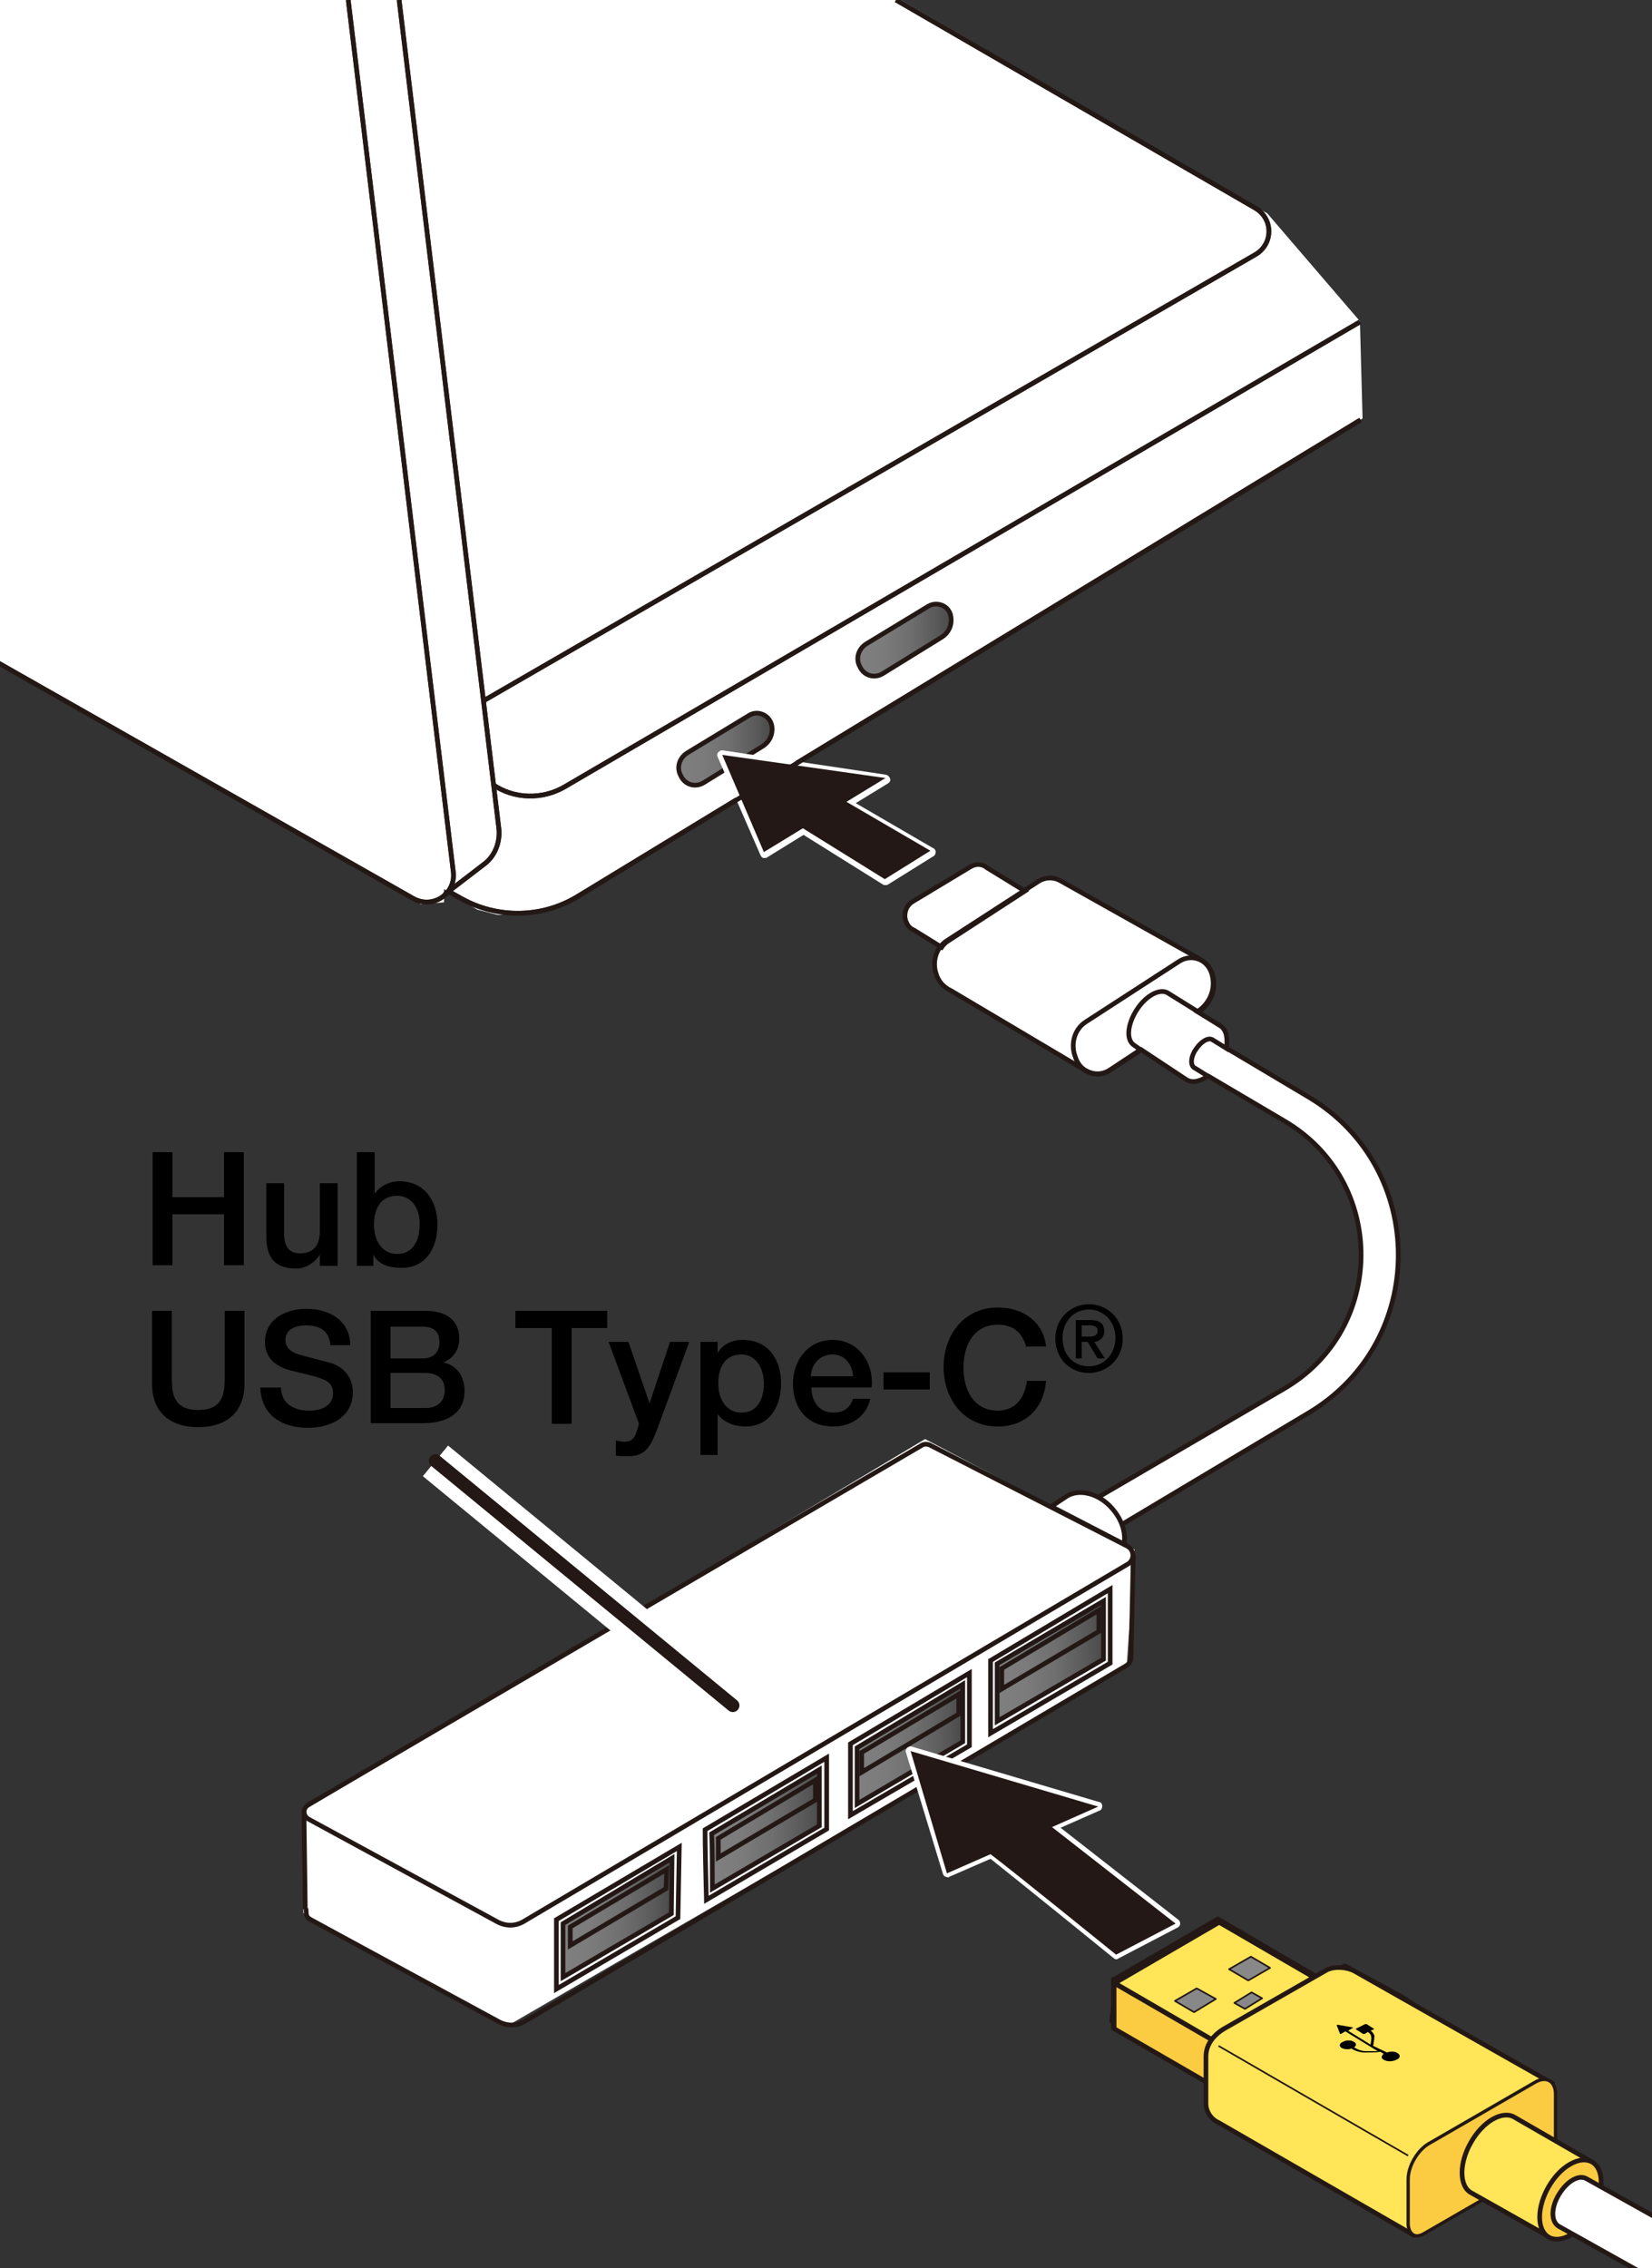 <?xml version="1.0" encoding="utf-8"?>
<!-- Generator: Adobe Illustrator 27.3.1, SVG Export Plug-In . SVG Version: 6.00 Build 0)  -->
<svg version="1.1" xmlns="http://www.w3.org/2000/svg" xmlns:xlink="http://www.w3.org/1999/xlink" x="0px" y="0px"
	 viewBox="0 0 250 343.1" enable-background="new 0 0 250 343.1" xml:space="preserve">
<rect x="0" y="0" width="250" height="343.1" fill="#333333" stroke="none"/>
<g id="レイヤー_2">
</g>
<g id="レイヤー_3">
	<polygon fill="#FFFFFF" points="-25.7,86.1 63.7,136.8 67.2,136.5 67.2,134.5 72.2,137.6 75.3,138.4 79.6,138.4 85.4,136.8 
		102.4,126.8 139.2,103.9 206.2,63.3 205.8,48.6 191.8,32.3 135.3,-0.6 -25.7,-0.2 	"/>
	<polygon fill="#FFFFFF" points="140,217.7 45.9,273.9 45.9,289.4 76.9,306.4 170.5,252.2 171.7,234.4 	"/>
	<path fill="#FFFFFF" d="M184.7,155.2l-3.4-2.1l0.2-0.1c1.6-1.1,2.5-3.1,2.1-5.1c-0.4-2.5-3-3.8-5.1-2.5l-14.2,9.2
		c-1.7,1.1-2.3,3.3-1.6,5.2l0.1,0.3c0.8,2.2,3.3,3.1,5.2,1.8l4.7-3.1l6.8,4.5c0.9,0.6,2.1,0.3,3.3-0.5l-2.1-1.3
		c-0.6-0.4-0.5-1.7,0.3-2.8c0.8-1.2,1.9-1.8,2.5-1.4l2.1,1.3C185.8,157,185.6,155.8,184.7,155.2z"/>
	<path fill="#FFFFFF" d="M171.6,158.1c-1.2-0.8-1-3.1,0.4-5.3c1.4-2.2,3.5-3.3,4.7-2.6l4.5,2.8l0.2-0.1c1.6-1.1,2.5-3.1,2.1-5.1
		c-0.2-1.1-0.8-2-1.6-2.5l0,0l-0.3-0.2c0,0,0,0,0,0l-21.2-11.9c-0.1,0-0.1-0.1-0.2-0.1l0,0l0,0c-0.9-0.4-2-0.4-3,0.2l-13.9,9
		c-1.6,1-2.3,3.2-1.6,5.1l0.1,0.3c0.3,0.7,0.7,1.2,1.2,1.6l0,0l0,0c0.3,0.2,0.5,0.4,0.8,0.5l20.4,12.1c0,0,0.1,0.1,0.1,0.1l0.1,0
		l0,0c1.1,0.6,2.4,0.6,3.5-0.1l4.7-3.1L171.6,158.1z"/>
	<path fill="#FFFFFF" d="M149.4,131.3L149.4,131.3c-0.7-0.6-1.6-0.7-2.5-0.2l-8.8,5.3c-1,0.6-1.4,1.9-1,3l0.1,0.2
		c0.2,0.5,0.6,0.9,1.1,1.1l4.2,2.6c0.4-0.6,0.9-0.9,0.9-0.9l11.7-7.6L149.4,131.3z"/>
	<path fill="#FFFFFF" d="M170.1,233.6c0.3-1.7-0.3-3.7-1.8-5.4c-2-2.3-4.9-3-6.8-1.9l0,0l-2.4,1.6L170.1,233.6z"/>
	<path fill="#FFFFFF" d="M185.5,158.5l12.6,7.5c18,10.8,18,36.9,0,47.7l-28.3,16.9l-6.6-1.2l3.1-2.8l28.1-16.4
		c15.5-9,15.5-31.4,0.1-40.5l-11.7-6.9l-4.1-2.3l1.5-5L185.5,158.5z"/>
</g>
<g id="レイヤー_1">
	<g>
		<g>
			<path fill="none" stroke="#231815" stroke-width="0.709" stroke-miterlimit="10" d="M140.9,218.7l29.7,15.2
				c1.1,0.6,1.1,2.1,0.1,2.7l-91.5,54.1c-1.2,0.7-2.6,0.7-3.8,0.1l-28.7-15.6c-0.9-0.5-0.9-1.7,0-2.2l92.7-54.3
				C139.8,218.4,140.4,218.4,140.9,218.7z"/>
			<path fill="none" stroke="#231815" stroke-width="0.709" stroke-miterlimit="10" d="M171.2,249.2c-0.1,1.5,0.2,2.2-0.8,2.8
				l-91,53.8c-1.2,0.7-2.6,0.7-3.8,0.1l-28.6-15.5c-0.8-0.5-0.6-0.8-0.7-1.7"/>
			<line fill="none" stroke="#231815" stroke-width="0.709" stroke-miterlimit="10" x1="46.2" y1="288.8" x2="46" y2="274.1"/>
		</g>
		<line fill="none" stroke="#231815" stroke-width="0.709" stroke-miterlimit="10" x1="171.5" y1="235.2" x2="171.2" y2="249.2"/>
	</g>
	<g>
		<path d="M23.1,174.3h3v6.8h7.8v-6.8h3v17.1h-3v-7.7h-7.8v7.7h-3V174.3z"/>
		<path d="M51.1,191.5h-2.7v-1.7h0c-0.7,1.2-2.2,2.1-3.5,2.1c-3.3,0-4.6-1.6-4.6-4.9V179h2.7v7.6c0,2.2,0.9,3,2.4,3
			c2.3,0,3-1.5,3-3.4V179h2.7V191.5z"/>
		<path d="M54,174.3h2.7v6.3h0c0.8-1.2,2.3-1.9,3.7-1.9c3.9,0,5.8,3,5.8,6.6c0,3.4-1.7,6.5-5.4,6.5c-1.7,0-3.5-0.4-4.3-2h0v1.7H54
			V174.3z M60.1,180.9c-2.3,0-3.5,1.7-3.5,4.4c0,2.5,1.3,4.4,3.5,4.4c2.5,0,3.4-2.2,3.4-4.4C63.6,183,62.4,180.9,60.1,180.9z"/>
		<path d="M23,198.3h3v10c0,2.3,0.1,5,4,5c3.9,0,4-2.7,4-5v-10h3v11c0,4.4-2.8,6.6-7,6.6c-4.2,0-7-2.2-7-6.6V198.3z"/>
		<path d="M42.5,209.7c0,2.6,1.9,3.7,4.3,3.7c2.6,0,3.6-1.3,3.6-2.6c0-1.3-0.7-1.8-1.4-2.1c-1.2-0.5-2.7-0.8-5.1-1.4
			c-3-0.8-3.8-2.6-3.8-4.3c0-3.5,3.2-5,6.3-5c3.6,0,6.6,1.9,6.6,5.5h-3c-0.2-2.2-1.6-3-3.7-3c-1.4,0-3.1,0.5-3.1,2.2
			c0,1.2,0.8,1.8,2,2.2c0.3,0.1,4.1,1.1,4.9,1.3c2.2,0.7,3.3,2.5,3.3,4.4c0,3.8-3.4,5.4-6.8,5.4c-3.9,0-7.1-1.9-7.2-6.1H42.5z"/>
		<path d="M56.1,198.3h8.3c3.1,0,5.1,1.4,5.1,4.2c0,1.7-0.9,3-2.4,3.6v0c2.1,0.5,3.2,2.1,3.2,4.4c0,2.7-1.9,4.8-6.3,4.8h-7.9V198.3z
			 M59.1,205.5H64c1.4,0,2.5-0.8,2.5-2.4c0-1.7-0.9-2.4-2.5-2.4h-4.9V205.5z M59.1,213h5.3c1.8,0,2.9-1,2.9-2.7
			c0-1.7-1.1-2.6-2.9-2.6h-5.3V213z"/>
		<path d="M78,198.3h13.9v2.6h-5.4v14.5h-3v-14.5H78V198.3z"/>
		<path d="M92.1,203h3l3.2,9.3h0l3.1-9.3h2.9l-4.8,13.1c-0.9,2.2-1.5,4.2-4.4,4.2c-0.6,0-1.3,0-1.9-0.1v-2.3
			c0.5,0.1,0.8,0.2,1.3,0.2c1.2,0,1.6-0.7,1.9-1.7l0.3-1L92.1,203z"/>
		<path d="M106,203h2.6v1.7h0c0.8-1.4,2.2-2,3.8-2c3.9,0,5.8,3,5.8,6.6c0,3.4-1.7,6.5-5.4,6.5c-1.6,0-3.3-0.6-4.2-1.9h0v6.2H106V203
			z M112.2,204.9c-2.3,0-3.5,1.7-3.5,4.4c0,2.5,1.3,4.4,3.5,4.4c2.5,0,3.4-2.2,3.4-4.4C115.6,207,114.4,204.9,112.2,204.9z"/>
		<path d="M122.8,210c0,1.9,1.1,3.7,3.3,3.7c1.6,0,2.5-0.7,3-2.1h2.6c-0.6,2.7-2.9,4.2-5.6,4.2c-3.9,0-6.1-2.7-6.1-6.5
			c0-3.5,2.3-6.6,6-6.6c3.9,0,6.3,3.5,5.9,7.2H122.8z M129.1,208.2c-0.1-1.7-1.2-3.3-3.1-3.3c-1.9,0-3.2,1.4-3.3,3.3H129.1z"/>
		<path d="M133.7,207.6h7v2.6h-7V207.6z"/>
		<path d="M155.3,203.8c-0.5-2-1.8-3.4-4.3-3.4c-3.7,0-5.2,3.2-5.2,6.5c0,3.3,1.5,6.5,5.2,6.5c2.7,0,4.1-2,4.4-4.5h2.9
			c-0.3,4.1-3.1,6.9-7.3,6.9c-5.1,0-8.2-4.1-8.2-9c0-4.9,3.1-9,8.2-9c3.9,0,6.9,2.2,7.3,5.9H155.3z"/>
		<path d="M164.8,207.7c-3,0-5.1-2.3-5.1-5.2c0-3.1,2.4-5.2,5.1-5.2c2.7,0,5.1,2.1,5.1,5.2C169.9,205.6,167.5,207.7,164.8,207.7z
			 M164.8,198.1c-2.3,0-4,1.8-4,4.3c0,2.4,1.5,4.3,4,4.3c2.2,0,4-1.8,4-4.3C168.8,199.9,167,198.1,164.8,198.1z M163.8,205.5h-1
			v-5.8h2.2c1.4,0,2.1,0.5,2.1,1.7c0,1-0.7,1.5-1.5,1.6l1.6,2.5h-1.1l-1.5-2.5h-0.9V205.5z M164.8,202.2c0.7,0,1.3-0.1,1.3-0.9
			c0-0.7-0.7-0.8-1.3-0.8h-1.1v1.7H164.8z"/>
	</g>
	<line fill="none" stroke="#FFFFFF" stroke-width="6" stroke-miterlimit="10" x1="110.9" y1="258" x2="65.9" y2="221"/>
	
		<line fill="none" stroke="#231815" stroke-width="2" stroke-linecap="round" stroke-miterlimit="10" x1="110.9" y1="258" x2="65.9" y2="221"/>
	<linearGradient id="SVGID_1_" gradientUnits="userSpaceOnUse" x1="129.667" y1="263.856" x2="145.699" y2="263.856">
		<stop  offset="0" style="stop-color:#808080"/>
		<stop  offset="0.269" style="stop-color:#7B7B7B"/>
		<stop  offset="0.547" style="stop-color:#6F6F6F"/>
		<stop  offset="0.829" style="stop-color:#5A5A5A"/>
		<stop  offset="1" style="stop-color:#4A4A4A"/>
	</linearGradient>
	<polygon fill="url(#SVGID_1_)" points="129.7,264.4 145.7,254.8 145.7,263.5 129.7,272.9 	"/>
	
		<linearGradient id="SVGID_00000158732590608975299030000016472530687740372876_" gradientUnits="userSpaceOnUse" x1="85.187" y1="290.147" x2="101.738" y2="290.147">
		<stop  offset="0" style="stop-color:#808080"/>
		<stop  offset="0.269" style="stop-color:#7B7B7B"/>
		<stop  offset="0.547" style="stop-color:#6F6F6F"/>
		<stop  offset="0.829" style="stop-color:#5A5A5A"/>
		<stop  offset="1" style="stop-color:#4A4A4A"/>
	</linearGradient>
	<polygon fill="url(#SVGID_00000158732590608975299030000016472530687740372876_)" points="85.2,290.9 101.7,281.1 101.6,289.5 
		85.2,299.1 	"/>
	
		<linearGradient id="SVGID_00000164506597033916585960000007249215855363931036_" gradientUnits="userSpaceOnUse" x1="107.751" y1="276.686" x2="124.214" y2="276.686">
		<stop  offset="0" style="stop-color:#808080"/>
		<stop  offset="0.269" style="stop-color:#7B7B7B"/>
		<stop  offset="0.547" style="stop-color:#6F6F6F"/>
		<stop  offset="0.829" style="stop-color:#5A5A5A"/>
		<stop  offset="1" style="stop-color:#4A4A4A"/>
	</linearGradient>
	<polygon fill="url(#SVGID_00000164506597033916585960000007249215855363931036_)" points="107.8,277.4 124.1,267.7 124.2,276 
		107.8,285.7 	"/>
	
		<linearGradient id="SVGID_00000150817566121039220830000002182361422921631872_" gradientUnits="userSpaceOnUse" x1="150.916" y1="251.304" x2="166.947" y2="251.304">
		<stop  offset="0" style="stop-color:#808080"/>
		<stop  offset="0.269" style="stop-color:#7B7B7B"/>
		<stop  offset="0.547" style="stop-color:#6F6F6F"/>
		<stop  offset="0.829" style="stop-color:#5A5A5A"/>
		<stop  offset="1" style="stop-color:#4A4A4A"/>
	</linearGradient>
	<polygon fill="url(#SVGID_00000150817566121039220830000002182361422921631872_)" points="150.9,251.8 166.9,242.3 166.9,250.9 
		150.9,260.3 	"/>
	
		<linearGradient id="SVGID_00000091710975675674245110000003477845573446978178_" gradientUnits="userSpaceOnUse" x1="102.671" y1="113.337" x2="116.773" y2="113.337">
		<stop  offset="0" style="stop-color:#808080"/>
		<stop  offset="0.269" style="stop-color:#7B7B7B"/>
		<stop  offset="0.547" style="stop-color:#6F6F6F"/>
		<stop  offset="0.829" style="stop-color:#5A5A5A"/>
		<stop  offset="1" style="stop-color:#4A4A4A"/>
	</linearGradient>
	<path fill="url(#SVGID_00000091710975675674245110000003477845573446978178_)" d="M113.4,108.2l-9.4,5.7c-1.1,0.7-1.6,2-1.1,3.2
		l0.1,0.2c0.6,1.4,2.2,1.9,3.5,1.1l8.9-5.5c1.1-0.7,1.6-1.9,1.4-3.1v0C116.5,108.2,114.7,107.4,113.4,108.2z"/>
	
		<linearGradient id="SVGID_00000039131312610383867230000005472524093348169120_" gradientUnits="userSpaceOnUse" x1="129.864" y1="96.837" x2="143.966" y2="96.837">
		<stop  offset="0" style="stop-color:#808080"/>
		<stop  offset="0.269" style="stop-color:#7B7B7B"/>
		<stop  offset="0.547" style="stop-color:#6F6F6F"/>
		<stop  offset="0.829" style="stop-color:#5A5A5A"/>
		<stop  offset="1" style="stop-color:#4A4A4A"/>
	</linearGradient>
	<path fill="url(#SVGID_00000039131312610383867230000005472524093348169120_)" d="M140.5,91.7l-9.4,5.7c-1.1,0.7-1.6,2-1.1,3.2
		l0.1,0.2c0.6,1.4,2.2,1.9,3.5,1.1l8.9-5.5c1.1-0.7,1.6-1.9,1.4-3.1v0C143.7,91.7,141.9,90.9,140.5,91.7z"/>
	<g>
		<path fill="none" stroke="#231815" stroke-width="0.709" stroke-miterlimit="10" d="M52.7,0l15.9,131.9c0.4,3.3-3.1,5.7-6.1,4
			l-86.7-49.2"/>
		<path fill="none" stroke="#231815" stroke-width="0.709" stroke-miterlimit="10" d="M60.4,0l15.1,125.4c0.2,2-0.6,4.1-2.2,5.3
			l-6,4.6"/>
		<path fill="none" stroke="#231815" stroke-width="0.709" stroke-miterlimit="10" d="M205.8,48.7L85.5,119
			c-3.4,2-7.7,1.9-10.9-0.3"/>
		<path fill="none" stroke="#231815" stroke-width="0.709" stroke-miterlimit="10" d="M205.8,63.6L87.4,135.6
			c-5.4,3.3-12.2,3.4-17.7,0.3l-1.8-1"/>
		<path fill="none" stroke="#231815" stroke-width="0.709" stroke-miterlimit="10" d="M135.6,0L190,31.5c2.7,1.6,2.7,5.4,0,7
			L73.2,106"/>
	</g>
	<path fill="none" stroke="#231815" stroke-width="0.709" stroke-miterlimit="10" d="M113.4,108.2l-9.4,5.7c-1.1,0.7-1.6,2-1.1,3.2
		l0.1,0.2c0.6,1.4,2.2,1.9,3.5,1.1l8.9-5.5c1.1-0.7,1.6-1.9,1.4-3.1v0C116.5,108.2,114.7,107.4,113.4,108.2z"/>
	<path fill="none" stroke="#231815" stroke-width="0.709" stroke-miterlimit="10" d="M140.5,91.7l-9.4,5.7c-1.1,0.7-1.6,2-1.1,3.2
		l0.1,0.2c0.6,1.4,2.2,1.9,3.5,1.1l8.9-5.5c1.1-0.7,1.6-1.9,1.4-3.1v0C143.7,91.7,141.9,90.9,140.5,91.7z"/>
	<path fill="none" stroke="#231815" stroke-width="0.709" stroke-miterlimit="10" d="M182.7,162.7l11.7,6.9
		c15.5,9.1,15.4,31.5-0.1,40.5l-28.1,16.4"/>
	<path fill="none" stroke="#231815" stroke-width="0.709" stroke-miterlimit="10" d="M185.5,158.5l12.6,7.5c18,10.8,18,36.9,0,47.7
		l-28.3,16.9"/>
	<path fill="none" stroke="#231815" stroke-width="0.709" stroke-miterlimit="10" d="M149.4,131.3L149.4,131.3
		c-0.7-0.6-1.6-0.7-2.5-0.2l-8.8,5.3c-1,0.6-1.4,1.9-1,3l0.1,0.2c0.2,0.5,0.6,0.9,1.1,1.1l4.2,2.6c0.4-0.6,0.9-0.9,0.9-0.9l11.7-7.6
		L149.4,131.3z"/>
	<g>
		<polygon fill="none" stroke="#231815" stroke-width="0.709" stroke-miterlimit="10" points="102.8,279.4 84.2,290.4 84.2,300.9 
			102.6,290.1 		"/>
		<polygon fill="none" stroke="#231815" stroke-width="0.709" stroke-miterlimit="10" points="85.2,291 101.7,281.1 101.6,289.5 
			85.2,299.1 		"/>
		<polygon fill="none" stroke="#231815" stroke-width="0.709" stroke-miterlimit="10" points="100.9,282.8 86.3,291.5 86.3,294.3 
			100.8,285.7 		"/>
	</g>
	<g>
		<path fill="none" stroke="#231815" stroke-width="0.709" stroke-miterlimit="10" d="M125.1,265.9l-18.4,10.9
			c0,2.2,0.1,6.9,0.2,10.6l18.2-10.7V265.9z"/>
		<path fill="none" stroke="#231815" stroke-width="0.709" stroke-miterlimit="10" d="M107.7,277.4l16.3-9.7v8.5l-16.2,9.5
			C107.8,282.7,107.8,279.4,107.7,277.4z"/>
		<polygon fill="none" stroke="#231815" stroke-width="0.709" stroke-miterlimit="10" points="123.4,269.3 108.7,278.1 108.7,281 
			123.4,272.3 		"/>
	</g>
	<g>
		<polygon fill="none" stroke="#231815" stroke-width="0.709" stroke-miterlimit="10" points="146.7,253.1 128.7,263.8 
			128.7,274.6 146.7,264.1 		"/>
		<polygon fill="none" stroke="#231815" stroke-width="0.709" stroke-miterlimit="10" points="129.7,264.4 145.7,254.8 
			145.7,263.5 129.7,272.9 		"/>
		<g>
			<polygon fill="none" stroke="#231815" stroke-width="0.709" stroke-miterlimit="10" points="149.9,251.2 149.9,262.2 168,251.6 
				168,240.4 			"/>
			<polygon fill="none" stroke="#231815" stroke-width="0.709" stroke-miterlimit="10" points="150.9,251.7 167,242.2 167,251 
				150.9,260.4 			"/>
			<g>
				<polygon fill="none" stroke="#231815" stroke-width="0.709" stroke-miterlimit="10" points="145.1,256.3 130.4,265.1 
					130.4,268.1 145.1,259.3 				"/>
				<polygon fill="none" stroke="#231815" stroke-width="0.709" stroke-miterlimit="10" points="151.6,252.4 151.6,255.5 
					166.3,246.8 166.3,243.6 				"/>
			</g>
		</g>
	</g>
	<path fill="none" stroke="#231815" stroke-width="0.709" stroke-miterlimit="10" d="M171.6,158.1c-1.2-0.8-1-3.1,0.4-5.3
		c1.4-2.2,3.5-3.3,4.7-2.6l4.5,2.8l0.2-0.1c1.6-1.1,2.5-3.1,2.1-5.1c-0.2-1.1-0.8-2-1.6-2.5l0,0l-0.3-0.2c0,0,0,0,0,0l-21.2-11.9
		c-0.1,0-0.1-0.1-0.2-0.1l0,0l0,0c-0.9-0.4-2-0.4-3,0.2l-13.9,9c-1.6,1-2.3,3.2-1.6,5.1l0.1,0.3c0.3,0.7,0.7,1.2,1.2,1.6l0,0l0,0
		c0.3,0.2,0.5,0.4,0.8,0.5l20.4,12.1c0,0,0.1,0.1,0.1,0.1l0.1,0l0,0c1.1,0.6,2.4,0.6,3.5-0.1l4.7-3.1L171.6,158.1z"/>
	<path fill="none" stroke="#231815" stroke-width="0.709" stroke-miterlimit="10" d="M184.7,155.2l-3.4-2.1l0.2-0.1
		c1.6-1.1,2.5-3.1,2.1-5.1c-0.4-2.5-3-3.8-5.1-2.5l-14.2,9.2c-1.7,1.1-2.3,3.3-1.6,5.2l0.1,0.3c0.8,2.2,3.3,3.1,5.2,1.8l4.7-3.1
		l6.8,4.5c0.9,0.6,2.1,0.3,3.3-0.5l-2.1-1.3c-0.6-0.4-0.5-1.7,0.3-2.8c0.8-1.2,1.9-1.8,2.5-1.4l2.1,1.3
		C185.8,157,185.6,155.8,184.7,155.2z"/>
	<path fill="none" stroke="#231815" stroke-width="0.709" stroke-miterlimit="10" d="M170.1,233.6c0.3-1.7-0.3-3.7-1.8-5.4
		c-2-2.3-4.9-3-6.8-1.9l0,0l-2.4,1.6L170.1,233.6z"/>
	<g>
		<path fill="#231815" d="M134,133.4c-0.1,0-0.1,0-0.2-0.1l-12.2-7.6l-5.7,3.5c-0.1,0-0.1,0.1-0.2,0.1c0,0-0.1,0-0.1,0
			c-0.1,0-0.2-0.1-0.2-0.2l-6.5-14.9c-0.1-0.1,0-0.3,0-0.4c0.1-0.1,0.2-0.1,0.3-0.1c0,0,24.8,3.5,24.8,3.5c0.1,0,0.3,0.1,0.3,0.3
			c0,0.1,0,0.3-0.2,0.4l-5.4,3.3l12.2,7.1c0.1,0.1,0.2,0.2,0.2,0.3s-0.1,0.2-0.2,0.3l-6.9,4.3C134.1,133.4,134.1,133.4,134,133.4z"
			/>
		<path fill="#FFFFFF" d="M109.3,114.2l24.7,3.5l-5.9,3.6l12.7,7.4l-6.9,4.3l-12.4-7.7l-5.9,3.6L109.3,114.2 M109.3,113.5
			c-0.2,0-0.4,0.1-0.6,0.3c-0.2,0.2-0.2,0.5-0.1,0.7l6.5,14.9c0.1,0.2,0.2,0.3,0.4,0.4c0.1,0,0.1,0,0.2,0c0.1,0,0.3,0,0.4-0.1
			l5.5-3.4l12,7.5c0.1,0.1,0.2,0.1,0.4,0.1c0.1,0,0.3,0,0.4-0.1l6.9-4.3c0.2-0.1,0.3-0.4,0.3-0.6c0-0.2-0.1-0.5-0.4-0.6l-11.7-6.8
			l4.9-3c0.3-0.2,0.4-0.5,0.3-0.7c-0.1-0.3-0.3-0.5-0.6-0.6L109.3,113.5C109.3,113.5,109.3,113.5,109.3,113.5L109.3,113.5z"/>
	</g>
	<g>
		<path fill="#231815" d="M169,296c-0.1,0-0.2,0-0.2-0.1c-0.2-0.1-15.3-12.4-18.8-15.1l-6.4,2.8c0,0-0.1,0-0.1,0c-0.1,0-0.1,0-0.1,0
			c-0.1,0-0.2-0.1-0.2-0.2l-5.6-18.4c0-0.1,0-0.3,0.1-0.4c0.1-0.1,0.2-0.1,0.3-0.1c0,0,0.1,0,0.1,0l28.4,8.4c0.1,0,0.2,0.2,0.3,0.3
			c0,0.1-0.1,0.3-0.2,0.3l-6.4,2.8l18.2,14.2c0.1,0.1,0.1,0.2,0.1,0.3c0,0.1-0.1,0.2-0.2,0.3l-9,4.7C169.1,296,169,296,169,296z"/>
		<path fill="#FFFFFF" d="M137.8,264.9l28.4,8.4l-7,3.1l18.7,14.6l-9,4.7c0,0-15.8-12.8-19-15.2l-6.6,2.9L137.8,264.9 M137.8,264.2
			c-0.2,0-0.4,0.1-0.5,0.2c-0.2,0.2-0.3,0.5-0.2,0.7l5.6,18.4c0.1,0.2,0.2,0.4,0.4,0.4c0.1,0,0.2,0.1,0.3,0.1c0.1,0,0.2,0,0.3-0.1
			l6.2-2.7c3.8,3,18.5,14.9,18.6,15c0.1,0.1,0.3,0.2,0.4,0.2c0.1,0,0.2,0,0.3-0.1l9-4.7c0.2-0.1,0.4-0.3,0.4-0.6
			c0-0.2-0.1-0.5-0.3-0.6l-17.8-13.9l5.9-2.6c0.3-0.1,0.4-0.4,0.4-0.7c0-0.3-0.2-0.6-0.5-0.6l-28.4-8.4
			C138,264.2,137.9,264.2,137.8,264.2L137.8,264.2z"/>
	</g>
	<g>
		<path fill="none" stroke="#231815" stroke-width="0.709" stroke-miterlimit="10" d="M52.7,0l15.9,131.9c0.4,3.3-3.1,5.7-6.1,4
			l-86.7-49.2"/>
		<path fill="none" stroke="#231815" stroke-width="0.709" stroke-miterlimit="10" d="M60.4,0l15.1,125.4c0.2,2-0.6,4.1-2.2,5.3
			l-6,4.6"/>
		<path fill="none" stroke="#231815" stroke-width="0.709" stroke-miterlimit="10" d="M205.8,48.7L85.5,119
			c-3.4,2-7.7,1.9-10.9-0.3"/>
		<path fill="none" stroke="#231815" stroke-width="0.709" stroke-miterlimit="10" d="M68,134.9l1.8,1c5.5,3.1,12.3,3,17.7-0.3
			l118.4-72.1"/>
		<path fill="none" stroke="#231815" stroke-width="0.709" stroke-miterlimit="10" d="M135.6,0L190,31.5c2.7,1.6,2.7,5.4,0,7
			L73.2,106"/>
	</g>
	<line fill="#FFFFFF" x1="-26.5" y1="85.4" x2="62.6" y2="135.9"/>
	<g>
		<polygon fill="#F5CA40" stroke="#1D1915" stroke-width="0.425" stroke-linejoin="round" points="184.8,315.6 168.1,305.8 
			168.9,299.4 185.6,309.2 		"/>
		<polygon fill="#F5CA40" stroke="#1D1915" stroke-width="0.425" stroke-linejoin="round" points="168.9,299.3 185.6,309.2 
			201.1,300.4 184.4,290.5 		"/>
		<polygon fill="#757472" stroke="#1D1915" stroke-width="0.425" stroke-linejoin="round" points="189.6,297.9 192.3,299.5 
			194,298.5 189,295.6 185.8,297.5 188,298.8 		"/>
		<polygon fill="#757472" stroke="#1D1915" stroke-width="0.425" stroke-linejoin="round" points="181.8,302.6 183.5,301.6 
			181,300.2 177.7,302 182.7,305 184.3,304 		"/>
		<polyline fill="none" stroke="#1D1915" stroke-width="0.425" stroke-linejoin="round" points="197.5,301.5 194.2,303.3 
			191.7,301.9 195,300 		"/>
		<polyline fill="none" stroke="#1D1915" stroke-width="0.425" stroke-linejoin="round" points="184.8,305.6 188.1,303.8 
			190.6,305.3 187.4,307.1 		"/>
		<g>
			<polygon fill="#F5CA40" stroke="#1D1915" stroke-width="0.425" stroke-linejoin="round" points="191.8,322.3 182.4,316.8 
				183.1,309.2 192.6,314.7 			"/>
			<polygon fill="#F5CA40" stroke="#1D1915" stroke-width="0.425" stroke-linejoin="round" points="211,311.4 191.8,322.2 
				192.6,314.7 211.8,303.8 			"/>
			<polygon fill="#F5CA40" stroke="#1D1915" stroke-width="0.425" stroke-linejoin="round" points="183.1,309.2 192.6,314.7 
				211.8,303.8 202.3,298.3 			"/>
		</g>
		<polyline fill="none" stroke="#1D1915" stroke-width="0.425" stroke-linejoin="round" points="188.5,320.6 189.2,312.9 
			192.5,311.1 		"/>
		<polyline fill="none" stroke="#1D1915" stroke-width="0.425" stroke-linejoin="round" points="190.4,321.6 191.2,314 210.5,303 
					"/>
		<polyline fill="none" stroke="#1D1915" stroke-width="0.425" stroke-linejoin="round" points="186.5,319.2 187.2,311.6 
			190.5,309.8 		"/>
		<polyline fill="none" stroke="#1D1915" stroke-width="0.425" stroke-linejoin="round" points="184.5,318 185.2,310.4 
			188.4,308.5 		"/>
		<g>
			
				<line fill="none" stroke="#1D1915" stroke-width="0.425" stroke-linejoin="round" x1="205.6" y1="304.1" x2="208.9" y2="302.2"/>
			<line fill="none" stroke="#1D1915" stroke-width="0.425" stroke-linejoin="round" x1="203.8" y1="302.8" x2="207.1" y2="301"/>
			
				<line fill="none" stroke="#1D1915" stroke-width="0.425" stroke-linejoin="round" x1="202.1" y1="301.6" x2="205.4" y2="299.8"/>
		</g>
	</g>
</g>
<g id="編集モード">
	<g>
		<g>
			<polygon fill="#F5CA40" stroke="#231815" stroke-width="0.709" stroke-linejoin="round" points="185.7,316.7 168.5,306.8 
				168.5,299.4 185.7,309.3 			"/>
			<polygon fill="#F5CA40" stroke="#231815" stroke-width="0.709" stroke-linejoin="round" points="201.4,300.3 185.6,309.4 
				168.5,299.5 184.3,290.3 			"/>
			<polygon fill="#9E9E9F" stroke="#231815" stroke-width="0.25" points="184.3,302.3 181.3,304 178.6,302.5 181.6,300.7 			"/>
			<polygon fill="#9E9E9F" stroke="#231815" stroke-width="0.25" points="191.8,297.9 188.8,299.7 186.1,298.1 189.1,296.4 			"/>
			<path fill="#F5CA40" stroke="#231815" stroke-width="0.709" stroke-linejoin="round" d="M216.7,308.3l-0.1,11
				c0.6,2-1.1,3.6-3.8,5.2c-5.9,3.4-15.4,3.4-21.3,0l-8.5-4.7l0-10.6l30.2-2.1"/>
			<path fill="#F5CA40" stroke="#231815" stroke-width="0.709" stroke-linejoin="round" d="M203.5,297.4l8.5,4.6
				c5.6,3.2,6.6,9.3,0.9,12.6c-5.6,3.3-12.7,4.4-18.4,1.1l-11.4-6.5L203.5,297.4z"/>
		</g>
		<g>
			<path fill="#F5CA40" stroke="#231815" stroke-width="0.709" stroke-linejoin="round" d="M220.7,328.4l-13.1-3.7
				c0,0-1.1-0.7-0.9-2.3s2.5-3.2,3.1-3.6c0.6-0.4,3.9-2,4.8-2.6c0.8-0.6,1.9-1,2.6-0.3l8.8,7.3"/>
			<path fill="#F5CA40" stroke="#231815" stroke-width="0.709" stroke-linejoin="round" d="M224.7,326.4l-2.8,1.8
				c-0.8,0.5-1.5,0.2-1.6-0.7l0,0c-0.1-0.9,0.5-2.1,1.4-2.7l2.8-1.8c0.8-0.5,1.5-0.2,1.6,0.7l0,0
				C226.1,324.7,225.5,325.9,224.7,326.4z"/>
			<path fill="none" stroke="#231815" stroke-width="0.425" stroke-linejoin="round" d="M218.9,327.8c-0.3-0.1-0.5-0.5-0.6-1l0,0
				c-0.1-1,0.6-2.3,1.5-2.9l3.1-2c0.6-0.4,1.1-0.4,1.4-0.1"/>
			<path fill="none" stroke="#231815" stroke-width="0.425" stroke-linejoin="round" d="M217.3,327.3c-0.3-0.2-0.6-0.5-0.6-1.1l0,0
				c-0.1-1.1,0.7-2.5,1.6-3.2l3.3-2.1c0.6-0.4,1.2-0.4,1.5-0.1"/>
			<path fill="none" stroke="#231815" stroke-width="0.425" stroke-linejoin="round" d="M215.2,326.9c-0.4-0.2-0.6-0.6-0.7-1.2l0,0
				c-0.1-1.2,0.7-2.8,1.8-3.5l3.7-2.3c0.7-0.4,1.3-0.4,1.7-0.1"/>
			<path fill="none" stroke="#231815" stroke-width="0.425" stroke-linejoin="round" d="M213.8,326.4c-0.4-0.2-0.7-0.6-0.7-1.3l0,0
				c-0.1-1.3,0.8-3,1.9-3.7l3.9-2.5c0.7-0.5,1.4-0.5,1.8-0.1"/>
			<path fill="none" stroke="#231815" stroke-width="0.425" stroke-linejoin="round" d="M211.8,325.8c-0.4-0.2-0.7-0.7-0.8-1.4l0,0
				c-0.1-1.4,0.8-3.2,2.1-4l4.2-2.7c0.8-0.5,1.5-0.5,1.9-0.1"/>
			<path fill="none" stroke="#231815" stroke-width="0.425" stroke-linejoin="round" d="M210.2,325.4c-0.5-0.2-0.8-0.7-0.8-1.5l0,0
				c-0.1-1.5,0.9-3.4,2.2-4.3l4.5-2.8c0.8-0.5,1.6-0.5,2.1-0.1"/>
		</g>
		<g>
			<polyline fill="#F5CA40" stroke="#231815" stroke-width="0.709" stroke-linejoin="round" points="277.7,359.1 221.7,327.2 
				221.8,326.1 225.5,324 281.5,355.9 			"/>
		</g>
		<path fill="none" stroke="#231815" stroke-width="0.425" d="M209.5,312.2c-3.5,2.3-9.3,2.7-12.8,0.9c-3.5-1.8-3.5-5.1,0-7.4
			c3.5-2.3,9.3-2.7,12.8-0.9C213,306.6,213,309.9,209.5,312.2z"/>
		<path d="M206.5,310.1c0.5-0.2,1.1-0.3,1.5-0.1c0.4,0.2,0.4,0.6-0.1,1c-0.5,0.3-1.2,0.4-1.7,0.2c-0.4-0.2-0.4-0.5-0.1-0.8
			c0,0,0,0,0,0l-0.4-0.2c0,0,0,0-0.1,0c-0.4,0.1-1.4,0.3-2.2,0.4c-0.8,0.1-1.4-0.2-1.7-0.3c0,0,0,0,0,0c-0.4,0.2-1,0.3-1.3,0.1
			c-0.4-0.2-0.4-0.6,0.1-0.9c0.4-0.3,1.1-0.4,1.5-0.2c0.3,0.2,0.4,0.5,0.1,0.7c0,0,0,0,0,0c0.3,0.1,0.8,0.3,1.5,0.3
			c0.6,0,1.3-0.2,1.8-0.3c0,0,0,0,0,0l-4.6-2.1c0,0,0,0,0,0l-0.6,0.4c-0.1,0-0.1,0-0.1,0l-0.5-1.1c0,0,0-0.1,0.1-0.1l2.1,0.1
			c0.1,0,0.1,0,0,0.1l-0.6,0.4c0,0,0,0,0,0l3.2,1.5c0,0,0,0,0,0c0,0,0.1-0.8,0-1.1c0-0.3-0.3-0.5-0.5-0.5c0,0,0,0,0,0l-0.4,0.3
			c-0.1,0-0.1,0.1-0.2,0l-1.1-0.5c0,0,0-0.1,0-0.1l1.2-0.8c0.1,0,0.1,0,0.2,0l1.1,0.5c0,0,0,0.1,0,0.1l-0.4,0.3c0,0,0,0,0,0
			c0.2,0.1,0.5,0.3,0.5,0.6c0.1,0.3-0.1,1.3-0.1,1.3c0,0,0,0,0,0L206.5,310.1C206.5,310.1,206.5,310.1,206.5,310.1z"/>
	</g>
	<g>
		<g>
			<polygon fill="#FBCC41" stroke="#231815" stroke-width="0.709" stroke-linejoin="round" points="185.9,316.9 168.6,306.9 
				168.6,300 185.9,310 			"/>
			<polygon fill="#FFE557" stroke="#231815" stroke-width="0.709" stroke-linejoin="round" points="168.7,300 185.9,310 
				201.7,300.8 184.5,290.8 			"/>
			<polygon fill="#888888" stroke="#231815" stroke-width="0.25" stroke-linejoin="round" points="188.9,299.6 186,297.9 189.3,296 
				192.2,297.7 			"/>
			<polygon fill="#888888" stroke="#231815" stroke-width="0.25" stroke-linejoin="round" points="180.7,304.4 177.8,302.7 
				181.1,300.8 184,302.4 			"/>
			<polygon fill="#888888" stroke="#231815" stroke-width="0.25" stroke-linejoin="round" points="188.4,303.9 186.8,303 
				189.4,301.4 191,302.3 			"/>
		</g>
		<g>
			<g>
				<path fill="#FFE557" stroke="#231815" stroke-width="0.709" d="M213.9,338.1l-29.5-17c-1.1-0.5-1.9-1.6-1.9-2.9l0-7.1
					c0-2,1.4-3.5,3.1-4.4l15.2-8.7c1.3-0.6,3.1-0.4,4.2,0.2l29.8,16.9L213.9,338.1z"/>
				<path fill="#FBCC41" stroke="#231815" stroke-width="0.5" d="M215.5,337.9c-1.7,1-2.4-0.4-2.4-1.5l0-6.7c0-2,1.4-4.4,3.1-5.4
					l16.1-9.3c1.7-1,3.1-0.2,3.1,1.8l0,7c0,2-0.2,2.7-1.9,3.7L215.5,337.9z"/>
			</g>
			<line fill="#FFFFFF" stroke="#231815" stroke-width="0.25" x1="213.1" y1="326.1" x2="184.4" y2="309.5"/>
		</g>
		<path d="M209.9,310.5c0.5-0.2,1.2-0.2,1.6,0.1c0.5,0.3,0.4,0.8-0.2,1c-0.6,0.3-1.4,0.3-1.9,0c-0.4-0.2-0.4-0.6,0-0.9c0,0,0,0,0,0
			l-0.5-0.3c0,0-0.1,0-0.1,0c-0.5,0.1-1.6,0.1-2.5,0.1c-0.9-0.1-1.5-0.4-1.8-0.6c0,0,0,0,0,0c-0.5,0.2-1.1,0.1-1.5-0.1
			c-0.4-0.3-0.3-0.7,0.2-0.9c0.5-0.3,1.3-0.3,1.7,0c0.4,0.2,0.4,0.6,0,0.8c0,0,0,0,0,0c0.3,0.2,0.8,0.5,1.6,0.6c0.7,0,1.5,0,2,0
			c0,0,0,0,0,0l-4.9-3c0,0,0,0,0,0l-0.7,0.4c-0.1,0-0.1,0-0.1,0l-0.5-1.3c0,0,0-0.1,0.1-0.1l2.3,0.4c0.1,0,0.1,0,0,0.1l-0.7,0.4
			c0,0,0,0,0,0l3.4,2.1c0,0,0,0,0,0c0,0,0.2-0.9,0.1-1.2c0-0.3-0.3-0.6-0.5-0.7c0,0,0,0,0,0l-0.5,0.3c-0.1,0-0.2,0-0.2,0l-1.1-0.7
			c-0.1,0,0-0.1,0-0.1l1.4-0.7c0.1,0,0.2,0,0.2,0l1.1,0.7c0.1,0,0,0.1,0,0.1l-0.5,0.2c0,0,0,0,0,0c0.2,0.1,0.5,0.4,0.6,0.8
			c0,0.3-0.2,1.5-0.2,1.5c0,0,0,0,0,0L209.9,310.5C209.8,310.5,209.9,310.5,209.9,310.5z"/>
		<g>
			<g>
				<path fill="#FFE557" stroke="#231815" stroke-width="0.709" stroke-linejoin="round" d="M241,327.1l-11.8-6.8
					c-1.8-1.1-4.8,0.6-6.6,3.8c-1.8,3.1-1.8,6.6,0,7.6l11.7,6.6"/>
				<path fill="#FBCC41" stroke="#231815" stroke-width="0.709" d="M233,335.4c0,3,2.1,4.2,4.7,2.7c2.6-1.5,4.7-5.1,4.6-8
					c0-3-2.1-4.2-4.7-2.7C235.1,328.8,233,332.4,233,335.4z"/>
				<g>
					<g>
						<path fill="#FFFFFF" stroke="#231815" stroke-width="0.25" d="M234.3,324L234.3,324L234.3,324z"/>
					</g>
				</g>
				<g>
					<g>
						<path fill="#FFFFFF" stroke="#231815" stroke-width="0.25" d="M227.6,320.2L227.6,320.2L227.6,320.2z"/>
					</g>
				</g>
			</g>
			<path fill="#FFFFFF" stroke="#231815" stroke-width="0.709" stroke-linejoin="round" d="M347,389.3l-106.9-59.7
				c-1.2-0.7-3,0.4-4.2,2.4c-1.2,2-1.2,4.1,0,4.8l106.8,59.7"/>
			<g>
				<g>
					<g>
						<path fill="#FFFFFF" stroke="#231815" stroke-width="0.25" d="M352.3,390.3L352.3,390.3L352.3,390.3z"/>
					</g>
				</g>
				<g>
					<g>
						<path fill="#FFFFFF" stroke="#231815" stroke-width="0.25" d="M345.6,386.6L345.6,386.6L345.6,386.6z"/>
					</g>
				</g>
			</g>
		</g>
	</g>
	<g>
	</g>
	<g>
	</g>
	<g>
	</g>
	<g>
	</g>
	<g>
	</g>
	<g>
	</g>
</g>
</svg>
